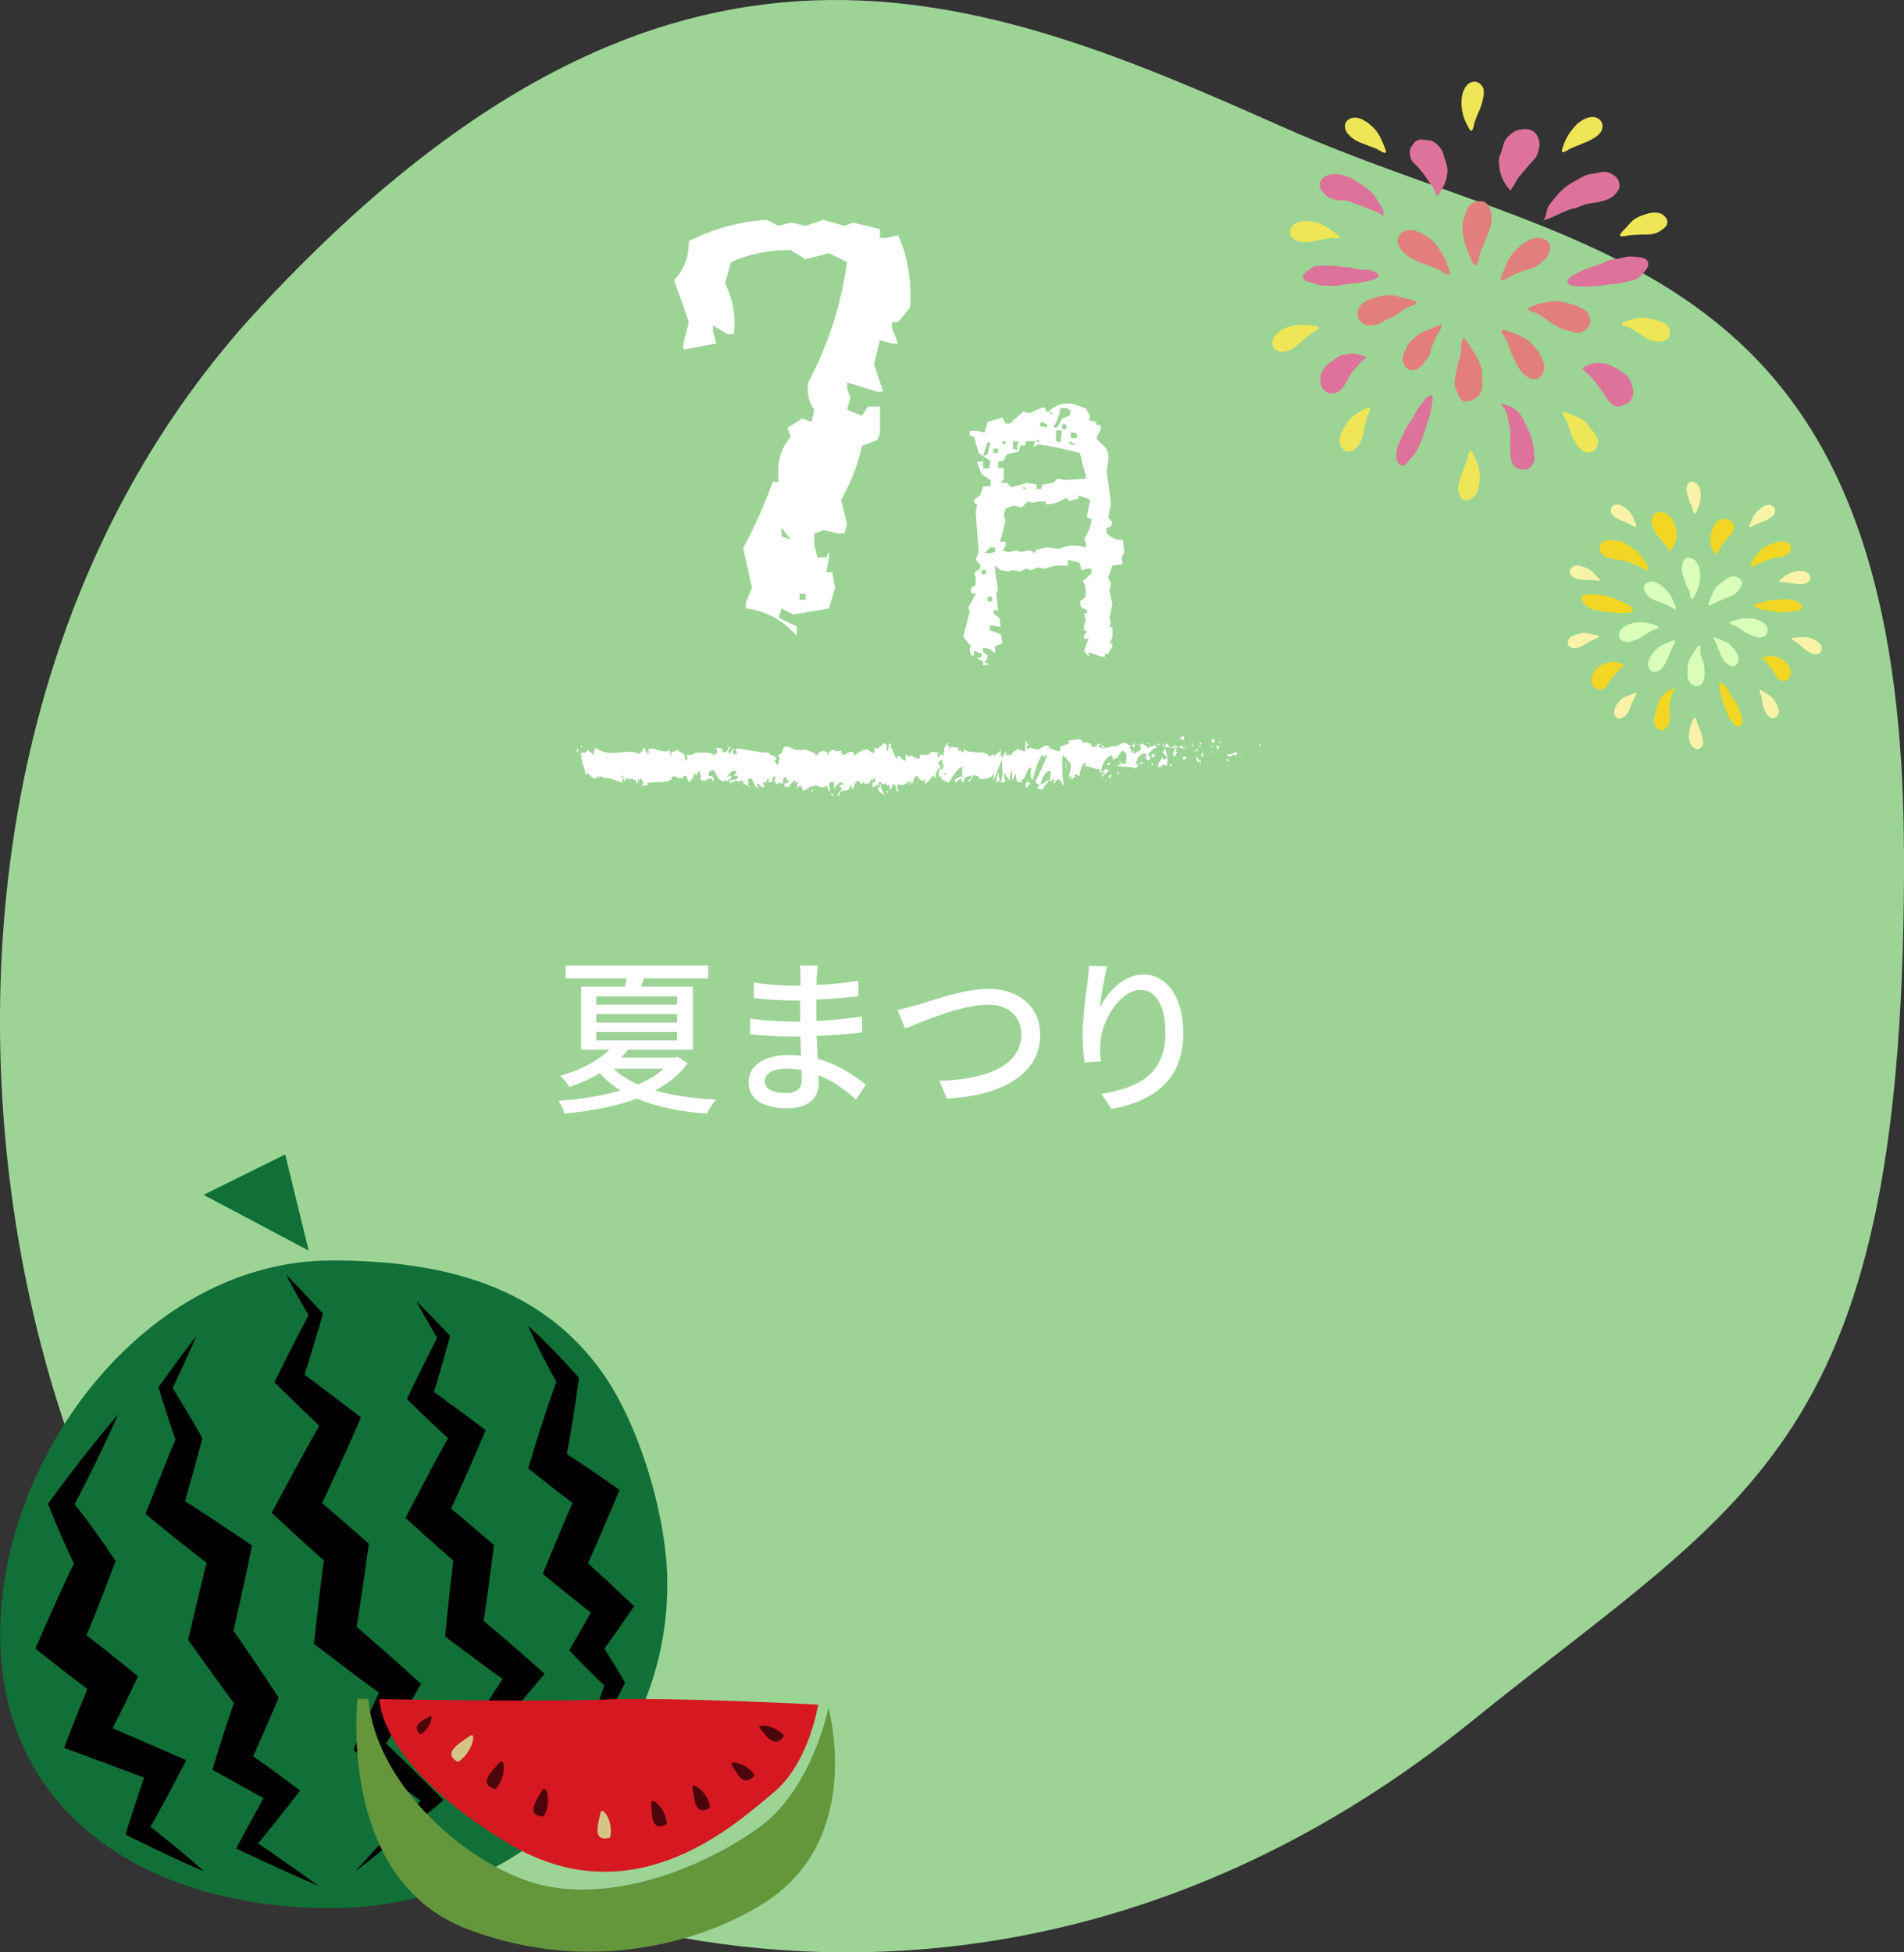 <?xml version="1.0" encoding="UTF-8"?><svg id="_レイヤー_2" xmlns="http://www.w3.org/2000/svg" viewBox="0 0 180.15 184.72"><rect x="0" y="0" width="180.15" height="184.72" fill="#333333" stroke="none"/><defs><style>.cls-1{fill:#000;}.cls-1,.cls-2,.cls-3,.cls-4,.cls-5,.cls-6,.cls-7,.cls-8,.cls-9,.cls-10,.cls-11,.cls-12,.cls-13,.cls-14{stroke-width:0px;}.cls-2{fill:#9cd495;}.cls-3{fill:#efe657;}.cls-4{fill:#f3d623;}.cls-5{fill:#dd739b;}.cls-6{fill:#4c060b;}.cls-7{fill:#e27f7d;}.cls-8{fill:#64963c;}.cls-9{fill:#d61921;}.cls-10{fill:#d4c586;}.cls-11{fill:#d9ffba;}.cls-12{fill:#117038;}.cls-13{fill:#fff;}.cls-14{fill:#f8f3a8;}</style></defs><g id="text"><path class="cls-2" d="M180.14,80.29c-.22-56.54-30.33-55.65-58.71-68.25C92.9-.64,63.64-12.99,24.54,29.16-14.56,71.3-.74,141.87,23.15,163.67c23.89,21.8,73.03,34.06,116.15-.85,26.59-21.53,41.07-25.99,40.85-82.53Z"/><path class="cls-5" d="M136.69,15.01c-.09-.31-.16-.65-.34-.91s-.42-.52-.7-.69c-.22-.13-.5-.14-.76-.17s-.53-.07-.77.03-.39.33-.53.54-.23.44-.2.7c.03.26.07.52.22.73s.37.37.54.55c.19.21.36.42.53.65s.32.45.47.68.35.44.48.68.21.53.32.78c.24-.26.39-.55.54-.8.17-.29.29-.57.36-.88s.13-.62.1-.96c-.03-.3-.16-.6-.25-.94Z"/><path class="cls-5" d="M142.1,14.2c.1-.34.17-.71.37-1s.48-.55.78-.73c.24-.15.53-.21.81-.24s.57-.02.83.09c.39.16.63.58.73.97.07.27.04.54-.02.81s-.14.54-.28.77-.37.43-.54.62c-.18.21-.35.42-.53.63s-.36.41-.53.63c-.18.22-.29.48-.44.72-.04.07-.4.53-.34.6-.2-.22-.36-.45-.51-.66-.16-.25-.28-.49-.37-.74-.09-.27-.17-.52-.19-.81-.02-.27-.09-.55-.04-.85.04-.26.19-.52.28-.81Z"/><path class="cls-5" d="M125.99,34.18c-.24.16-.47.35-.65.58s-.31.49-.38.78c-.11.45-.03.97.27,1.32.31.35.84.46,1.26.27.42-.19.68-.58.91-.98.16-.29.29-.6.49-.87s.43-.51.65-.76.5-.49.75-.71c-.29-.13-.6-.24-.86-.3-.3-.06-.59-.04-.87,0s-.57.06-.85.19c-.24.11-.46.31-.72.49Z"/><path class="cls-5" d="M153.24,35.04c.28.17.57.35.78.59s.31.57.4.88c.07.25.16.51.12.76s-.17.5-.33.7c-.16.2-.4.31-.64.39s-.51.16-.76.06c-.24-.09-.44-.28-.6-.48s-.29-.42-.42-.63c-.15-.23-.31-.46-.47-.68s-.33-.44-.52-.65-.36-.42-.56-.61-.37-.36-.58-.53c.31-.16.56-.31.84-.39.33-.09.65-.13.96-.11s.62.11.94.24c.27.11.55.27.85.45Z"/><path class="cls-5" d="M149.97,16.61c.1-.04.2-.06.29-.09.25-.08.54-.09.83-.14s.57-.15.84-.12.55.17.78.33c.31.2.51.55.53.92.01.31-.15.56-.35.79s-.42.42-.7.53c-.31.13-.63.22-.96.29s-.66.1-.99.16-.63.21-.95.33c-.27.1-.57.13-.84.24s-.54.22-.8.33-.52.26-.78.37c-.29.12-.6.2-.88.33.11-.05.22-.35.25-.46.09-.32.13-.67.3-.95s.42-.53.62-.79c.18-.23.37-.46.59-.66s.44-.39.69-.55c.24-.16.5-.3.76-.44s.51-.31.78-.42Z"/><path class="cls-5" d="M127.66,16.76c-.08-.03-.17-.04-.25-.07-.31-.1-.68-.22-1.05-.23s-.74.08-1.03.27c-.26.17-.47.49-.48.8,0,.26.17.48.34.67s.34.41.57.51c.26.11.55.18.82.23s.57,0,.85.05.53.19.79.29c.34.12.69.23,1.02.37s.67.27,1.01.41c.24.1.46.26.7.36-.09-.04-.04-.41-.06-.49-.07-.27-.27-.49-.42-.73s-.28-.49-.44-.71c-.15-.2-.35-.35-.53-.52s-.38-.31-.58-.45c-.2-.13-.41-.26-.63-.38s-.4-.31-.63-.4Z"/><path class="cls-5" d="M145.07,42.06c.06.26.05.53.07.79s.09.54.01.79c-.07.22-.22.45-.39.6s-.42.2-.66.2c-.35,0-.72-.15-.92-.44-.2-.29-.25-.67-.27-1.02-.02-.35-.04-.7-.03-1.05.01-.32.04-.64.01-.97s-.07-.64-.14-.96-.1-.65-.22-.95-.35-.61-.52-.88c.34.1.74.2,1.05.37.32.18.59.43.81.7s.34.62.5.94c.11.22.29.57.41.91.16.47.27.91.28.96Z"/><path class="cls-7" d="M140.52,22.77c.13-.3.26-.61.37-.93s.2-.64.23-.97,0-.66-.1-.98c-.08-.29-.22-.55-.47-.72-.25-.17-.52-.17-.81-.1s-.56.19-.74.41c-.19.23-.26.51-.35.79s-.23.56-.26.85c-.03.24,0,.49,0,.73s.07.48.11.72c.04.24.11.46.19.69s.15.46.25.68c.09.18.45,1.19.64,1.19.25,0,.36-.84.41-.99.07-.24.14-.47.24-.7s.22-.44.3-.67Z"/><path class="cls-7" d="M144.22,25.61c.29-.1.61-.15.89-.28s.54-.32.78-.51.43-.43.59-.7c.14-.24.23-.5.18-.78-.04-.28-.19-.49-.42-.64s-.5-.21-.77-.19c-.28.02-.54.07-.79.19s-.47.29-.69.45c-.36.28-.69.59-.96.95-.27.36-.47.77-.63,1.19-.07.17-.5,1.09-.39,1.21.16.18.81-.31.94-.38.41-.21.84-.36,1.26-.54Z"/><path class="cls-7" d="M146.69,30.49c.27.18.55.34.84.5s.61.22.92.31.63.21.95.18c.29-.03.56-.2.76-.41.2-.21.34-.49.31-.78s-.16-.58-.34-.8c-.19-.22-.48-.31-.74-.44s-.52-.22-.8-.3c-.23-.06-.45-.12-.69-.16s-.46-.1-.7-.1c-.24,0-.47.04-.7.08s-.47.06-.7.13c-.19.05-1.19.31-1.22.49-.05.24.77.43.91.5.22.11.41.25.61.38s.38.3.59.42Z"/><path class="cls-7" d="M143.01,33.42c.1.29.26.56.39.84s.28.55.46.79.39.46.66.62c.24.14.51.26.79.22.27-.04.46-.25.61-.48s.22-.49.2-.76c-.02-.27-.12-.52-.25-.76s-.22-.51-.38-.72c-.28-.36-.58-.71-.95-.98-.36-.27-.79-.46-1.21-.62-.17-.06-1.1-.46-1.22-.34-.17.16.34.79.4.92.21.41.31.86.49,1.28Z"/><path class="cls-7" d="M134.85,25.02c-.3-.11-.61-.23-.9-.37s-.58-.29-.83-.49-.48-.41-.65-.7c-.15-.25-.29-.53-.24-.82.05-.29.23-.53.48-.69s.54-.19.82-.17c.29.02.56.08.82.21s.52.26.75.43c.19.14.39.29.56.45s.28.39.42.58c.14.19.28.38.39.59s.24.42.33.64c.07.18.48,1.15.36,1.28-.17.18-.82-.35-.96-.42-.22-.11-.45-.19-.68-.27s-.45-.17-.67-.27Z"/><path class="cls-7" d="M132.01,29.86c-.25.17-.57.24-.85.39s-.53.36-.82.44-.62.12-.93.09c-.28-.03-.53-.2-.72-.4-.19-.2-.27-.45-.25-.73s.11-.55.29-.75c.18-.21.42-.36.67-.48s.51-.21.77-.28c.44-.12.89-.23,1.34-.22.45,0,.89.15,1.32.28.18.05,1.14.23,1.18.4.04.23-.71.43-.85.49-.42.2-.75.54-1.14.76Z"/><path class="cls-7" d="M135.5,32.76c-.09.26-.14.55-.25.81s-.3.48-.46.7-.35.44-.6.59c-.22.13-.48.19-.73.15-.25-.04-.42-.21-.56-.43s-.21-.44-.19-.69c.02-.25.1-.48.22-.7s.2-.46.35-.66c.25-.32.56-.61.89-.85.33-.24.72-.39,1.1-.53.16-.06.99-.49,1.1-.38.16.14-.31.74-.37.86-.19.37-.33.76-.5,1.14Z"/><path class="cls-7" d="M137.97,34.42c-.08.31-.18.62-.23.94s-.12.65-.11.97.17.62.31.92c.12.27.25.58.51.71.26.12.56,0,.83-.11s.54-.24.69-.49.25-.54.28-.82,0-.58-.02-.86c-.01-.24,0-.48-.03-.71s-.14-.46-.22-.68c-.08-.22-.2-.43-.32-.63s-.23-.41-.37-.6c-.11-.16-.63-1.09-.81-1.07-.24.03-.22.89-.24,1.05-.03.24-.02.49-.08.72s-.16.45-.21.69Z"/><path class="cls-3" d="M139.91,10.59c.15-.34.28-.71.37-1.07s.17-.75.07-1.13c-.06-.22-.22-.4-.41-.53-.37-.26-.88-.12-1.17.23-.29.34-.42.8-.47,1.24-.04.37-.02.75.04,1.11.06.37.16.73.32,1.06.07.14.4.88.54.88.19,0,.27-.64.3-.75.11-.36.28-.7.41-1.05Z"/><path class="cls-3" d="M138.45,44.44c-.15.34-.28.71-.37,1.07s-.16.74-.05,1.12c.06.22.15.46.34.59.37.26.89.03,1.18-.31.29-.34.37-.78.42-1.23.04-.37.06-.73,0-1.1-.06-.37-.17-.72-.33-1.05-.07-.14-.35-.91-.49-.91-.19,0-.25.65-.28.77-.11.36-.29.69-.42,1.05Z"/><path class="cls-3" d="M149.6,13.63c.35-.12.71-.28,1.04-.46s.66-.41.86-.74c.12-.2.15-.44.11-.66-.07-.44-.54-.73-.99-.7-.45.03-.87.25-1.23.52-.29.23-.53.52-.75.82-.22.3-.43.61-.56.95-.05.14-.38.89-.28,1,.13.14.66-.24.77-.29.34-.17.69-.29,1.04-.43Z"/><path class="cls-3" d="M155.11,31.55c.31.21.62.46.97.61s.73.2,1.11.16c.23-.03.44-.1.6-.26.31-.32.29-.9,0-1.24-.29-.34-.78-.44-1.22-.56-.36-.1-.72-.21-1.09-.21-.37,0-.74.08-1.09.18-.15.04-.91.24-.93.38-.04.19.57.33.68.38.34.17.65.39.97.57Z"/><path class="cls-3" d="M148.58,40.8c.13.35.27.72.46,1.05s.44.64.77.84c.2.12.44.14.66.1.44-.07.76-.54.73-.99-.03-.45-.35-.82-.63-1.18-.23-.29-.43-.61-.73-.83-.3-.22-.66-.35-1-.48-.14-.05-.88-.41-.98-.32-.14.13.28.64.33.75.17.34.24.71.39,1.06Z"/><path class="cls-3" d="M129.28,13.71c-.35-.12-.72-.27-1.05-.46s-.63-.45-.83-.78c-.12-.2-.17-.43-.14-.66.07-.44.55-.71,1-.68.45.03.85.26,1.21.53.29.23.57.48.79.78.22.3.39.63.53.97.05.14.43.91.33,1.02-.13.14-.69-.26-.8-.31-.34-.17-.7-.26-1.05-.41Z"/><path class="cls-3" d="M124.79,22.72c-.37.08-.75.18-1.12.19s-.78-.02-1.12-.2c-.2-.11-.39-.3-.47-.51-.17-.42.15-.88.54-1.09.4-.21.85-.22,1.3-.17.37.04.73.12,1.07.26.34.14.65.34.94.57.12.09.86.54.83.68-.04.19-.73.07-.85.08-.38.03-.74.14-1.11.19Z"/><path class="cls-3" d="M155.18,22.19c.38,0,.77.02,1.14-.04s.72-.23,1.02-.47c.18-.15.36-.31.41-.53.09-.44-.3-.85-.73-.98-.43-.13-.89-.04-1.31.1-.35.11-.71.24-1.02.44-.31.2-.54.5-.79.78-.1.11-.68.66-.62.79.07.18.67.02.79,0,.38-.05.75-.06,1.12-.08Z"/><path class="cls-3" d="M123.27,32.2c-.28.25-.56.53-.88.73s-.7.34-1.08.36c-.23,0-.47-.07-.65-.21-.36-.28-.33-.82-.09-1.2.24-.38.61-.65,1.03-.83.34-.15.7-.24,1.07-.29.37-.05.74-.05,1.11,0,.15.02.94.09.99.22.06.18-.5.45-.6.52-.31.21-.59.46-.88.7Z"/><path class="cls-3" d="M129.11,40.43c-.07.37-.14.75-.27,1.1s-.32.68-.62.93c-.18.15-.38.28-.61.28-.45,0-.81-.45-.86-.89-.04-.45.15-.89.37-1.28.18-.33.37-.66.63-.92.26-.26.57-.49.89-.67.13-.08.82-.5.94-.43.16.11-.14.68-.18.79-.12.36-.2.72-.29,1.09Z"/><path class="cls-5" d="M152.26,24.62c.31-.09.64-.1.95-.16s.63-.18.95-.19.65.04.97.07c.29.03.59.12.75.36.22.33-.03.73-.3,1.02-.21.23-.4.49-.67.64s-.59.18-.88.27-.58.15-.89.2-.61.07-.91.08c-.15,0-.55.11-1.03.15-.32.03-.68.05-1.04.06s-.73-.02-1.04-.05c-.49-.05-.83-.16-.82-.44,0-.17.23-.42.61-.64.23-.13.51-.28.81-.41.27-.12.58-.19.85-.31.3-.12.6-.19.86-.29.4-.15.69-.33.83-.37Z"/><path class="cls-5" d="M134.63,41.31c-.1.27-.19.55-.32.81s-.25.53-.42.78-.39.44-.58.66c-.17.2-.34.48-.58.5-.33.02-.56-.38-.6-.71-.04-.27-.03-.56.02-.83s.2-.51.3-.77.22-.49.35-.74.22-.51.37-.73c.08-.12.3-.4.52-.78.15-.25.28-.56.45-.83s.4-.52.58-.74c.3-.36.59-.62.77-.49.12.09.06.51-.03,1-.05.3-.12.64-.21.97s-.22.65-.31.95c-.14.44-.27.79-.32.94Z"/><path class="cls-5" d="M126.59,27.03c-.29.02-.59,0-.88,0s-.59-.02-.88-.06-.56-.19-.84-.26c-.25-.07-.54-.13-.66-.35-.15-.29.12-.57.4-.74.23-.14.44-.35.71-.43s.55-.03.83-.05.54-.01.82,0,.55.05.81.1c.14.02.5.04.94.09.29.03.61.13.93.17s.67,0,.94.08c.45.12.77.33.72.55-.03.15-.4.33-.89.45-.29.07-.64.11-.98.17s-.69.07-.99.11c-.46.06-.83.16-.98.17Z"/><path class="cls-4" d="M161.95,50.26c.11-.4.31-.8.67-1.02.28-.17.64-.19.95-.06.3.13.53.43.5.76-.03.32-.25.6-.47.84-.24.26-.47.53-.67.82s-.37.6-.51.93c-.21-.23-.34-.45-.45-.67-.12-.25-.15-.51-.15-.79,0-.25.04-.51.13-.8Z"/><path class="cls-4" d="M158.51,49.74c-.12-.44-.38-.85-.76-1.08-.31-.19-.71-.28-1.04-.14-.25.1-.37.4-.43.64-.07.26,0,.5.1.74s.21.5.37.69c.23.27.46.52.68.8.11.14.27.25.36.4.03.04.21.37.17.42.23-.25.38-.49.49-.74.13-.28.19-.55.19-.86,0-.27-.04-.56-.13-.88Z"/><path class="cls-4" d="M168.77,62.49c.31.21.55.5.64.87.07.29.03.61-.16.83-.19.22-.52.31-.79.19-.27-.12-.4-.4-.54-.65-.16-.28-.34-.54-.54-.79s-.44-.47-.68-.68c.4-.18.74-.23,1.08-.19s.64.19,1,.43Z"/><path class="cls-4" d="M151.37,63.03c-.35.22-.62.56-.73.96-.09.32-.08.68.12.93.2.26.59.41.9.29.3-.12.44-.47.62-.74.19-.3.43-.56.67-.82s.48-.52.75-.74c-.28-.14-.53-.22-.77-.25-.27-.04-.54-.05-.81.03-.24.07-.48.18-.75.34Z"/><path class="cls-4" d="M153.48,51.26c-.06-.02-.14-.01-.2-.03-.24-.08-.52-.1-.79-.11s-.57-.03-.79.12c-.2.13-.34.38-.35.61-.01.39.33.74.69.88.3.12.63.16.95.21s.64.09.94.2c.26.09.52.18.78.29s.49.25.75.36c.18.08.38.14.56.22-.07-.03-.06-.26-.08-.32-.11-.41-.42-.75-.67-1.08-.23-.3-.51-.55-.82-.75-.3-.2-.61-.45-.95-.59Z"/><path class="cls-4" d="M167.73,51.43c.05-.02.1-.04.15-.05.4-.13.94-.26,1.31-.01.16.11.26.31.27.51.01.32-.26.57-.56.7-.25.1-.51.14-.78.18s-.53.1-.78.19c-.44.16-.86.34-1.29.53-.15.07-.29.17-.45.23.06-.03.05-.23.07-.29.09-.34.33-.64.54-.92.19-.25.41-.49.67-.67.25-.17.56-.29.85-.4Z"/><path class="cls-4" d="M156.62,67.53c-.08.33-.19.68-.09,1.01.09.29.38.56.68.56.22,0,.43-.16.56-.34.13-.18.21-.41.22-.63.01-.22,0-.45,0-.67,0-.27-.05-.55-.02-.83s.13-.54.21-.8.19-.52.33-.75c-.21.07-.43.15-.62.26-.4.23-.7.58-.91.98-.17.33-.36,1.17-.37,1.22Z"/><path class="cls-11" d="M159.49,55.21c-.13-.29-.21-.6-.29-.91s-.11-.62-.02-.93c.05-.18.11-.39.27-.5.31-.21.77-.05,1.01.24.24.29.36.66.4,1.04.03.31.01.63-.04.93-.05.31-.15.61-.28.88-.05.11-.32.71-.44.71-.16,0-.19-.51-.22-.61-.09-.3-.29-.56-.4-.86Z"/><path class="cls-11" d="M157.14,57.01c-.28-.1-.56-.19-.82-.34s-.48-.34-.63-.6c-.09-.15-.19-.32-.16-.5.05-.35.46-.57.81-.55.35.02.65.24.93.45.23.18.43.38.61.61.17.23.31.48.41.75.04.11.34.7.27.78-.1.11-.52-.22-.61-.26-.26-.13-.54-.23-.81-.34Z"/><path class="cls-11" d="M155.55,60.12c-.26.17-.53.32-.82.44s-.59.21-.9.17c-.19-.02-.37-.09-.5-.22-.25-.26-.17-.7.07-.98.24-.28.58-.42.94-.52.29-.08.59-.16.89-.15.3,0,.6.06.89.15.12.03.8.18.82.3.03.16-.52.29-.61.33-.28.13-.51.33-.78.49Z"/><path class="cls-11" d="M157.92,62.01c-.1.27-.23.55-.38.8s-.33.5-.58.65c-.15.09-.34.13-.51.11-.34-.06-.53-.43-.51-.78.02-.35.19-.67.4-.94.18-.23.38-.44.61-.61.23-.17.49-.29.76-.4.11-.04.69-.32.77-.24.11.1-.18.52-.22.61-.13.26-.22.53-.34.8Z"/><path class="cls-11" d="M163.12,56.66c.29-.1.59-.22.86-.37s.5-.37.66-.64c.1-.16.2-.34.17-.53-.06-.36-.48-.61-.84-.58-.37.02-.68.26-.97.49-.24.18-.49.36-.68.61-.18.24-.3.53-.4.81-.04.12-.33.71-.25.8.11.12.53-.18.62-.22.28-.14.56-.24.85-.36Z"/><path class="cls-11" d="M164.95,59.71c.24.16.51.3.78.41s.56.23.86.19c.18-.02.38-.09.5-.22.24-.25.19-.73-.04-1-.23-.26-.59-.4-.93-.49-.28-.08-.57-.11-.86-.1-.29,0-.57.06-.85.14-.11.03-.75.17-.77.27-.03.15.49.25.58.3.26.13.48.34.73.49Z"/><path class="cls-11" d="M162.67,61.6c.09.25.2.5.33.73s.31.44.55.58c.14.08.31.16.47.14.31-.05.48-.42.46-.74s-.18-.6-.38-.85c-.16-.21-.33-.42-.54-.57-.21-.15-.47-.23-.71-.32-.1-.04-.61-.31-.68-.24-.1.09.17.45.21.53.12.24.18.5.29.74Z"/><path class="cls-11" d="M161.16,62.64c.08.29.1.61.12.92s.01.62-.12.9c-.08.17-.2.32-.37.4-.33.16-.76-.03-.95-.35-.19-.31-.19-.71-.17-1.08.02-.3.02-.62.12-.9.1-.28.28-.54.45-.79.07-.1.42-.7.54-.68.16.02.09.59.1.69.04.3.21.58.27.88Z"/><path class="cls-14" d="M159.87,47.45c-.1-.22-.16-.46-.22-.69s-.12-.49-.05-.72c.04-.14.12-.29.24-.38.24-.16.6-.03.78.19s.26.51.29.8c.03.24,0,.47-.05.71-.04.23-.08.47-.19.68-.04.09-.25.57-.34.57-.12,0-.15-.42-.18-.49-.07-.23-.22-.43-.3-.65Z"/><path class="cls-14" d="M160.84,69.03c.1.22.16.46.22.69s.13.48.06.72c-.04.14-.14.28-.26.36-.24.16-.56.04-.75-.18-.18-.22-.27-.5-.3-.78-.03-.24,0-.47.03-.7.04-.23.08-.47.18-.68.04-.09.25-.56.34-.56.12,0,.19.39.22.47.07.23.17.45.25.67Z"/><path class="cls-14" d="M153.71,49.36c-.23-.08-.46-.16-.67-.28s-.42-.26-.55-.47c-.08-.13-.1-.28-.08-.42.04-.28.34-.48.63-.46s.55.18.78.35c.19.14.35.32.49.51.14.19.24.41.32.63.03.09.26.55.2.62-.08.09-.42-.13-.49-.17-.22-.11-.43-.21-.65-.31Z"/><path class="cls-14" d="M150.19,60.83c-.2.13-.41.26-.63.36s-.46.15-.7.13c-.15-.02-.3-.05-.4-.16-.2-.21-.15-.58.04-.79s.48-.29.76-.37c.23-.06.46-.12.69-.11.24,0,.46.06.69.13.09.03.63.1.65.19.02.12-.39.25-.46.28-.22.11-.42.23-.63.35Z"/><path class="cls-14" d="M154.34,66.71c-.08.23-.17.46-.29.66s-.27.4-.49.52c-.13.07-.27.14-.42.11-.28-.05-.44-.37-.42-.65.02-.29.15-.56.32-.78.14-.19.31-.37.5-.51.19-.14.43-.21.65-.29.09-.03.57-.28.64-.22.09.08-.16.43-.2.5-.11.22-.19.44-.29.66Z"/><path class="cls-14" d="M166.66,49.4c.23-.08.46-.17.66-.29s.43-.25.56-.46c.08-.13.09-.28.07-.43-.04-.28-.34-.47-.63-.46s-.54.2-.76.37c-.19.14-.37.3-.51.49-.14.19-.25.4-.33.62-.03.09-.27.57-.21.64.08.09.41-.18.49-.21.22-.11.45-.18.67-.27Z"/><path class="cls-14" d="M169.54,55.19c.23.05.48.07.72.08s.49,0,.71-.12c.13-.07.24-.18.3-.31.11-.27-.08-.56-.33-.69-.25-.13-.55-.16-.83-.13-.24.03-.46.1-.68.19-.22.09-.44.19-.62.34-.08.06-.51.37-.49.46.02.12.45.06.53.07.24.02.47.09.71.13Z"/><path class="cls-14" d="M150.14,54.86c-.24,0-.49,0-.73-.04s-.46-.15-.65-.3c-.11-.09-.2-.21-.23-.35-.05-.28.16-.54.44-.62.27-.08.56,0,.83.08.23.07.44.16.64.29.2.13.36.3.51.48.06.07.46.43.42.51-.05.11-.45-.01-.53-.02-.24-.03-.48,0-.72-.01Z"/><path class="cls-14" d="M170.52,61.22c.18.16.37.32.57.44s.43.23.67.24c.15,0,.31,0,.42-.1.23-.18.23-.55.08-.8-.15-.24-.42-.4-.68-.52-.22-.1-.45-.16-.69-.19-.23-.03-.47-.03-.71,0-.1.01-.63.05-.66.14-.04.12.36.28.43.32.2.14.37.3.56.45Z"/><path class="cls-14" d="M166.74,66.49c.04.24.12.47.21.7s.22.43.41.59c.11.09.24.17.39.17.29,0,.53-.28.56-.56.03-.29-.13-.56-.26-.81-.11-.21-.22-.42-.39-.59-.17-.17-.38-.28-.58-.4-.08-.05-.51-.37-.59-.32-.1.07.12.44.14.51.07.23.06.48.12.71Z"/><path class="cls-4" d="M152.01,56.39c-.29-.09-.61-.08-.92-.12s-.61-.07-.92-.04c-.18.02-.39.04-.49.2-.14.21.04.47.21.65.18.19.36.39.59.5s.5.15.76.2.52.11.78.11c.12,0,.47.06.87.1.29.02.61.03.89.02.43-.01.74-.13.73-.35,0-.15-.31-.37-.73-.57-.28-.13-.59-.29-.88-.41-.41-.16-.78-.27-.9-.31Z"/><path class="cls-4" d="M163.26,67.04c.1.26.16.54.3.79s.33.46.51.67c.11.13.24.23.4.24.21.01.36-.18.39-.39.04-.34-.09-.68-.21-1.02-.12-.32-.24-.67-.44-.95-.06-.09-.28-.33-.47-.64-.14-.23-.23-.51-.39-.71-.24-.32-.49-.52-.63-.41-.1.07-.04.41.05.82.06.27.12.56.2.83.11.37.25.68.29.79Z"/><path class="cls-4" d="M168.39,57.93c.28.02.56-.03.84-.06s.57-.02.84-.09c.16-.04.36-.13.44-.26.1-.19-.11-.37-.29-.49-.29-.18-.61-.3-.98-.33-.34-.03-.7,0-1.05.05-.11.02-.43.02-.79.06-.26.03-.53.16-.78.21-.39.08-.66.15-.63.32.03.12.32.24.73.33.27.06.57.08.84.12.38.06.71.14.83.15Z"/><path class="cls-12" d="M63.14,149.9c0,16.92-14.21,30.64-31.75,30.64S.02,171.55.02,154.63s13.84-35.37,31.37-35.37c10.96,0,19.99,2.6,25.7,10.75,3.42,4.89,6.05,13.55,6.05,19.89Z"/><polygon class="cls-12" points="29.21 118.33 26.98 109.23 19.26 113.05 29.21 118.33"/><polyline class="cls-12" points="11.22 133.73 5.75 142.45 8.94 147.92 5.75 155.38 10.63 159.15 8.27 164.37 15.51 167.28 13 173.09 19.26 177.04"/><path class="cls-1" d="M11.22,133.73c-1.39,3.17-2.93,6.25-4.53,9.31,0,0,.02-1.15.02-1.15,1.51,1.86,2.9,3.81,4.23,5.8,0,0-.35.93-.35.93-.96,2.53-1.95,5.05-3,7.54l-.61-2.35c2.04,1.54,4.09,3.17,6.08,4.8-1.02,2.16-2.1,4.35-3.21,6.47,0,0-.92-2.31-.92-2.31,1.09.47,7.76,3.37,8.69,3.77-.71,1.34-1.45,2.82-2.19,4.14-.51.93-1.01,1.86-1.53,2.78l-.37-1.18c1.95,1.54,3.9,3.09,5.75,4.76-2.31-.96-4.54-2.05-6.77-3.15l-.63-.31.27-.88c.64-2.02,1.3-4.03,2-6.02,0,0,.82,2,.82,2-1.19-.44-7.9-2.94-8.91-3.31.9-2.33,1.84-4.74,2.83-7.02,0,0,.58,2.34.58,2.34-1.66-1.22-3.29-2.46-4.9-3.74l-1.22-.96c1.26-2.94,2.59-5.89,3.98-8.78,0,0,.1,1.6.1,1.6-1.07-2.13-2.02-4.31-2.89-6.53,2.14-2.93,4.36-5.79,6.72-8.56h0Z"/><polyline class="cls-12" points="18.61 126.33 15.66 131.36 17.88 136.24 15.66 142.74 21.71 147.1 19.95 154.72 24.24 160.81 21.97 166.69 26.65 169.64 23.35 174.57 30.13 178.43"/><path class="cls-1" d="M18.61,126.33c-.77,1.8-1.6,3.57-2.43,5.34l.03-.56c.84,1.39,1.98,3.24,2.75,4.64,0,0,.19.33.19.33-.56,2.14-1.37,5.03-2,7.18,0,0-.57-1.8-.57-1.8,2.47,1.52,4.87,3.16,7.27,4.77-.62,2.98-1.28,5.98-1.96,8.94l-.31-1.6c1.63,2.32,3.23,4.67,4.79,7.05-.95,2.22-1.89,4.46-2.93,6.64l-.63-1.9c1.86,1.32,3.77,2.66,5.58,4.06-1.45,1.87-2.93,3.74-4.44,5.56,0,0-.24-1.04-.24-1.04,2.16,1.46,4.31,2.95,6.42,4.49-2.62-1.12-5.21-2.31-7.78-3.53,1.05-2,2.15-3.99,3.27-5.95,0,0,.37,1.74.37,1.74-1.98-1.03-3.93-2.17-5.89-3.24.72-2.46,1.54-4.91,2.38-7.32,0,0,.22,1.77.22,1.77-1.67-2.22-3.29-4.49-4.9-6.75.66-2.83,1.33-5.66,2.04-8.48l.75,1.99c-1.97-1.51-3.94-3.03-5.85-4.62l-.97-.81.39-.99c.76-1.86,1.79-4.56,2.59-6.38,0,0,.04.88.04.88-.59-1.63-1.28-3.82-1.8-5.48,1.19-1.65,2.38-3.31,3.63-4.92h0Z"/><path class="cls-1" d="M49.94,125.41c1.71,1.56,3.31,3.22,4.84,4.95-.37,2.81-.83,5.61-1.37,8.39,0,0-.63-1.71-.63-1.71,1.97,1.24,3.94,2.58,5.84,3.94,0,0-.57,1.35-.57,1.35-.95,2.26-1.93,4.51-2.94,6.75l-.48-2.05c1.81,1.6,3.61,3.28,5.37,4.94-1.07,1.58-2.21,3.17-3.31,4.72,0,0-.08-1.58-.08-1.58.89,1.33,1.73,2.72,2.53,4.11,0,0-.18.35-.18.35-1.56,3.09-3.12,6.17-4.81,9.2.98-3.33,2.1-6.6,3.22-9.88l.12.88c-1.24-1.16-2.46-2.38-3.63-3.62.93-1.59,1.84-3.23,2.78-4.81,0,0,.3,2.04.3,2.04-1.55-1.2-3.09-2.41-4.6-3.66l-.98-.81c1.09-2.68,2.21-5.37,3.38-8.02l.61,2.18c-1.51-1.1-2.99-2.24-4.45-3.4l-.92-.74c.46-1.58.96-3.19,1.48-4.75.4-1.26.84-2.51,1.3-3.76l.16.83c-1.07-1.91-2.09-3.84-2.97-5.85h0Z"/><path class="cls-1" d="M39.36,123.08c1.11,1.08,2.17,2.2,3.23,3.32-.57,2.05-1.15,4.1-1.79,6.13l-.32-1.23c1.85,1.29,3.65,2.67,5.47,4.01-1.21,2.92-2.53,5.82-3.85,8.69,0,0-.43-2.09-.43-2.09,1.71,1.4,3.4,2.84,5.07,4.28-.34,2.69-.7,5.4-1.12,8.08l-.64-1.56c2.2,1.84,4.42,3.73,6.55,5.66-1.37,1.6-2.72,3.27-4.12,4.84l-.65-1.78c2.05.61,4.11,1.27,6.13,1.97-2.13,2.6-4.28,5.19-6.5,7.73,1.58-2.63,3.2-5.22,4.85-7.8l.39,1.03c-2.31-.27-4.68-.63-6.98-.98,1.18-1.93,2.48-3.88,3.74-5.74,0,0,.26,1.99.26,1.99-2.21-1.54-4.37-3.17-6.53-4.78.25-2.72.55-5.44.89-8.15l.62,1.6c-1.42-1.24-2.84-2.48-4.23-3.75l-1.03-.94.61-1.16c1.28-2.45,2.56-4.89,3.93-7.3l.37,1.75c-1.61-1.49-3.23-2.98-4.78-4.53.95-2.02,1.95-4.02,2.98-6.01,0,0,.07.54.07.54-.74-1.26-1.48-2.51-2.17-3.81h0Z"/><path class="cls-1" d="M27.05,120.59c1.21,1.2,2.36,2.45,3.51,3.69-.59,2.05-1.39,4.71-2.04,6.71,0,0-.33-1.36-.33-1.36,1.48,1.03,3.57,2.67,5.04,3.77,0,0,.92.7.92.7-1.36,3.2-2.84,6.36-4.33,9.5,0,0-.44-2.3-.44-2.3,1.59,1.33,3.16,2.69,4.71,4.05l.81.71-.15,1.06c-.36,2.61-.74,5.21-1.17,7.81l-.68-1.72c2.34,2,4.68,4.03,6.94,6.12-1.26,2.13-2.48,4.31-3.78,6.42l-.29-1.51c2.09,1.99,4.17,4.02,6.2,6.08-2.74,2.28-5.51,4.53-8.33,6.73,2.21-2.48,4.47-4.91,6.75-7.31l.02,1.08c-2.11-1.54-4.2-3.11-6.27-4.7l-.7-.54c.93-2.25,1.97-4.46,2.98-6.67,0,0,.41,1.95.41,1.95-2.14-1.53-4.23-3.12-6.32-4.72l-.8-.61c.31-2.98.67-5.97,1.07-8.95l.66,1.77c-1.92-1.7-3.85-3.46-5.73-5.22,1.66-3.09,3.31-6.2,5.08-9.24l.39,1.92c-1.63-1.51-3.65-3.48-5.22-5.03.62-1.2,1.2-2.45,1.83-3.65l1.53-2.93.07.59c-.8-1.39-1.6-2.78-2.34-4.21h0Z"/><path class="cls-9" d="M57.12,160.8c7.13-.23,20.29.49,20.29.49,0,0-.86,5.56-4.25,8.34s-13.19,12.08-25.3,4.65-11.96-13.52-11.96-13.52c0,0,14.1.28,21.23.05Z"/><path class="cls-8" d="M78.38,161.6s-1.52,7.77-6.71,11.42c-5.21,3.66-12.97,6.71-19.71,5.49-6.66-1.2-16.3-9.03-17.12-17.78l-1.01.02s-1.97,17.02,10.31,21.74c12.61,4.84,23.68.55,28.46-2.63,9.21-6.12,5.78-18.26,5.78-18.26Z"/><path class="cls-10" d="M43.34,166.7c1.34-.83,1.82-2.94,1.12-2.45s-1.56.99-1.73,1.55.61.91.61.91Z"/><path class="cls-6" d="M46.88,169.27c1.05-1.06.93-3.12.39-2.51s-1.22,1.26-1.22,1.81.83.7.83.7Z"/><path class="cls-6" d="M51.44,171.86c.81-1.23.26-3.18-.14-2.49s-.93,1.46-.82,1.99.96.5.96.5Z"/><path class="cls-10" d="M57.72,173.87c.39-1.42-.74-3.11-.91-2.33s-.43,1.68-.16,2.14,1.07.18,1.07.18Z"/><path class="cls-6" d="M63.09,172.59c0-1.39-1.51-2.72-1.47-1.97s.01,1.63.39,2.01,1.07-.04,1.07-.04Z"/><path class="cls-6" d="M67.19,171.01c-.13-1.38-1.78-2.55-1.66-1.81s.18,1.62.6,1.96,1.06-.15,1.06-.15Z"/><path class="cls-6" d="M71.4,167.99c-.58-1.08-2.52-1.55-2.16-.98s.7,1.26,1.2,1.41.96-.43.96-.43Z"/><path class="cls-6" d="M74.18,164.25c-.7-1-2.69-1.24-2.27-.72s.85,1.16,1.36,1.26.9-.54.9-.54Z"/><path class="cls-6" d="M39.76,164.1c.89-.42,1.36-1.96.89-1.7s-1.05.51-1.19.91.3.79.3.79Z"/><path class="cls-13" d="M65.05,100.6c-.74,1.06-1.81,1.9-3.06,2.58,1.66.48,3.6.75,5.73.86-.29.34-.64.94-.85,1.33-2.51-.19-4.75-.64-6.61-1.42-2.08.77-4.48,1.18-6.85,1.42-.1-.37-.35-.9-.56-1.22,2-.13,4.07-.45,5.87-.98-.75-.46-1.41-.99-1.97-1.63-.83.5-1.78.93-2.88,1.31-.18-.35-.58-.83-.86-1.06,2.13-.62,3.7-1.52,4.64-2.47h-2.67v-5.97h4.15c.06-.26.11-.53.18-.78h-5.79v-1.22h13.49v1.22h-6.07c-.11.29-.21.54-.3.78h4.91v5.97h-6.1c-.22.26-.45.5-.7.74h5.09l.27-.08.94.61ZM56.42,95.05h7.64v-.78h-7.64v.78ZM56.42,96.75h7.64v-.8h-7.64v.8ZM56.42,98.44h7.64v-.8h-7.64v.8ZM58.07,101.12c.59.59,1.38,1.09,2.29,1.49.96-.4,1.79-.91,2.43-1.49h-4.72Z"/><path class="cls-13" d="M80.98,104.03c-.9-.83-2.11-1.73-3.54-2.3,0,.32.02.59.02.82,0,1.2-.86,2.31-2.93,2.31-2.4,0-3.7-.88-3.7-2.48,0-1.5,1.42-2.56,3.79-2.56.4,0,.78.03,1.17.06-.03-.59-.05-1.23-.06-1.81h-.86c-1.01,0-2.8-.08-3.91-.21l.02-1.5c.99.19,2.94.3,3.91.3h.82v-2h-.78c-1.06,0-2.67-.11-3.6-.24v-1.46c.98.18,2.56.3,3.59.3h.82v-.9c0-.29-.03-.75-.06-1.01h1.7c-.03.29-.08.64-.1,1.07,0,.18-.02.46-.02.78,1.33-.06,2.56-.19,3.95-.4l.02,1.46c-1.15.11-2.48.26-3.99.32v2.02c1.57-.08,2.96-.22,4.32-.42l.02,1.5c-1.47.18-2.79.27-4.31.34.02.72.06,1.47.11,2.16,2.05.58,3.62,1.7,4.53,2.45l-.91,1.39ZM75.84,101.24c-.46-.08-.93-.13-1.42-.13-1.34,0-2.06.51-2.06,1.17s.59,1.14,1.95,1.14c.9,0,1.55-.26,1.55-1.28,0-.22,0-.53-.02-.9Z"/><path class="cls-13" d="M86.77,95.1c1.28-.4,4.43-1.54,6.77-1.54,2.72,0,4.88,1.58,4.88,4.35,0,3.71-3.62,5.76-8.82,6.03l-.72-1.68c4.21-.1,7.76-1.34,7.76-4.39,0-1.58-1.14-2.82-3.17-2.82-2.48,0-6.39,1.68-7.83,2.27l-.72-1.76c.58-.11,1.25-.3,1.84-.48Z"/><path class="cls-13" d="M104.76,91.43c-.29.99-.59,2.91-.69,3.92.69-1.46,2.22-3.15,4.13-3.15,2.16,0,3.76,2.13,3.76,5.54,0,4.42-2.77,6.45-6.8,7.19l-.96-1.44c3.47-.54,6.07-1.83,6.07-5.75,0-2.46-.82-4.08-2.34-4.08-1.92,0-3.68,2.85-3.81,4.93-.06.53-.05,1.07.05,1.83l-1.55.11c-.08-.59-.19-1.52-.19-2.56,0-1.49.27-3.67.48-5.11.06-.53.11-1.07.13-1.49l1.73.06Z"/><path class="cls-13" d="M75.39,60.16c-1.35-1.52-2.95-2.38-4.81-2.59v-.57l.57-1.4-.83-3.73c1.1-2.07,2.04-4.16,2.79-6.26h.57c-.21-1.73.17-3.16,1.14-4.3l-.31-.83,1.4-.88.88.31.26-1.14c-.55-.76-.74-1.62-.57-2.59,1.9-3.59,3.12-7.38,3.67-11.39l-1.71-.83-2.23.57-1.4-.88c-2.07,0-3.95.38-5.64,1.14l-.57,2.02c.76,1.52,1.04,3.12.83,4.81h-.57l-1.4-.83v.57l.31,1.14-3.11.57v-.57l.52-2.02-1.4-3.99c.93-.93,1.4-2.16,1.4-3.67,2.28-1.17,4.73-1.85,7.35-2.02l1.14.57,1.14-.31,1.4.31,1.71-.57,1.97.57.83-.31,2.54.62v.83h.57l1.14-.26c.93,2.07,1.31,4.35,1.14,6.83l-1.14,1.4h-.57v.57l.57,1.45h-.57l-1.14-.31-.57,2.28.88,2.59h-.57l-2.85-.88v.57l.31.88-.31,1.14,1.4.57.57-.88h1.14v2.59l-.26.57-1.45.57c-.35,1.69-1,3.4-1.97,5.12l.57,2.28-.26.88h-.57l-1.4-.31-.88.31v1.14l.31,1.14h.83l.26-.57v.57l-.26,1.4h.57l.26,1.45-.57,1.97-3.36.57-1.14-.57-.26.88,1.71.83v.88ZM74.82,51.05l-.88-1.14v.83l.88.31ZM76.22,56.75v-.57h-.57v.57h.57Z"/><path class="cls-13" d="M93.01,62.98v-.41l-.57-.28.44-.16v-.28l-.72-.28v.44h-.28l-.13-.57.13-.28-.7-.85v-.28c.19-.66.38-1.36.57-2.12l-.13-.44.7-1.27-.44-.13v-.44l.44-.28v-.7l-.16-.44.57-.41v-.41l-.41-.44.28-.7-.28-3.83.13-.7-.28-.16v-.28l.57-.41.28-.85h.7v-.57l-.83-.57-.44-1.14.57-.13v.7h.57l.13-.7-1.11-.72-.44-1.55-.41-.13v-.44h.7l.7.16.28-1.01,1.42-.41.28.57h.41l1.27-1.14.57.16,1.27-.57.28.13v.28h.28c.66-.66,1.45-.89,2.38-.7l1.14.41.41.72-.13.41.7.13v.28h.41v.44l-.41.85.57.57c.47.36.66.88.57,1.55l-.16.98c.16,1.04.29,2.08.41,3.13l-.26,1.27.41.41-.16.44-.41.13v.44c.38.47.9.7,1.55.7l.13,1.14-.26.57.13.57-.98.13-.16.44-.26.7.26.57-.13.7.28,1.27-.28,1.29.13.41-.13.44h.28v.98l-.28.57h.28v.28l-.41.7h-.28v.28h-.28l-1.27-.41v.41l-.44-.57.44-1.14h-.44v-.28l.28-.41-.28-.13v-.44l.16-.57-.16-.57h.28v-.28l-.54-.28-.16-.54.57-.44v-.98l-.28-.57.28-.16.57-.57v-.41h-.44l-.54.16-.16-.72-1.11-.28v.57c-.76-.09-1.47,0-2.12.28l-.7-.13-.72.28-.41-.16-.57.28-.7-.13-.41.13-.72-.13-.54-.44v.57l.28,1.71-.16.41.16,1.55h-.44v.28l.57.44.13.85-.98-.16-.13.44,1.11.41.16.85-.7.28v.7l-.44-.41-.7-.16v.44l.41.28v.28l-.28.41.44.16-.57.13ZM93.3,54.34v-.41h-.41v.41h.41ZM93.43,43.01l.28-1.14h-.28l-.41,1.27.41-.13ZM93.71,52.35l.44-.13v-.44h-.44l-.57.57h.57ZM93.87,56.9v-.44h-.44v.44h.44ZM94.43,42.85v-.41h-.44v.41h.44ZM95.7,46.11l1.4-.41.98.13v.44h.41l.16-.44.98-.13.41-.41.72.13,1.97-.13v-.28l-.57-2.15c-1.31-.36-2.62-.64-3.93-.83l-.44.28.16-.57h-.85l-.13.41h-.44l-.13.57-1.14.28-.28.57-.54.13v.57h.54v1.01l-.28.41h.57l.44.41ZM96.69,52.22l.7-.16.57.28v-.28l1.11-.28,1.14.16c.57-.29,1.22-.39,1.97-.28l.57.13v-.41l-.16-.41c.38-.57.62-1.19.72-1.86l-.44-.13v-.28l.28-1.42-1.11-.41v.28l-.98.28v-.28h-.28c-.57.38-1.18.57-1.84.57v-.28h-.57l-.7.13-.44-.13-.54.57-.85-.16-.7.28-.16.57.16.57-.44,1.71-.13.28h.57v.41l-.28.41.57.16.7-.16.57.16ZM95.13,42.02v-.28h-.28v.28h.28ZM96.25,42.57v-.41l.16-.41h-.57v.7l.41.13ZM97.1,46.27l-.28-.28v.28h.28ZM98.37,41.74l-.28-.16v.28l.28-.13ZM99.07,40.44v-.28l-.57-.28-.13.44.7.13ZM99.64,39.18l-.28-.28v.28h.28ZM100.05,40.44l.44-.85.7-.26.13-.44-.41-.28h-.57c-.09.66-.32,1.27-.7,1.84h.41ZM100.33,41.87l.16-1.14h-.57v1.01l.41.13ZM100.9,40.6v-.44h-.41v.44h.41ZM101.89,42.15l-.7-.41v.28l.7.13ZM101.89,41.45v-.44l-.57-.13v.57h.57Z"/><path class="cls-13" d="M119.15,70.64c.1.03.06-.29.08-.34-.16.07-.07.42-.08.34Z"/><polygon class="cls-13" points="117.57 71.36 117.6 71.23 117.37 71.54 117.57 71.36"/><path class="cls-13" d="M116.1,71.35c.14.54.53-.09.8.1l.04.12.12-.43c-.32.07-.73.35-.96.2Z"/><path class="cls-13" d="M115.31,70.19c.05.21-.17.18.18.07-.02-.02-.02-.04-.03-.05-.03,0-.08,0-.15-.01Z"/><path class="cls-13" d="M115.46,70.2c.16-.01-.1-.18,0,0h0Z"/><path class="cls-13" d="M114.75,70.32l.2-.19c-.04-.12-.22-.15-.16-.24-.21.1-.17.22-.05.43Z"/><path class="cls-13" d="M114.55,70.71l.11-.08c-.02-.05-.05-.07-.11.08Z"/><path class="cls-13" d="M114.88,70.47l-.22.17c.03.09.03.26.1-.06-.02.16.03,0,.12-.11Z"/><path class="cls-13" d="M115.01,70.55c.11.12.26.19.06.38.39-.07.33-.45-.06-.38Z"/><path class="cls-13" d="M116.02,71.9l.15.16.13-.18c-.07.09-.3-.15-.29.02Z"/><path class="cls-13" d="M113.47,70.05c-.01.11.07.3.08.45l.15-.13c-.08-.08-.22-.15-.24-.32Z"/><path class="cls-13" d="M113.56,70.5l-.23.2c.2.02.24-.07.23-.2Z"/><polygon class="cls-13" points="114.51 71.31 114.89 70.9 114.44 71.31 114.51 71.31"/><polygon class="cls-13" points="112.61 70.03 112.74 69.77 112.51 70.17 112.61 70.03"/><path class="cls-13" d="M112.04,70.08c.09-.22-.13-.37-.03-.5-.16.04-.29.23-.41.4.13-.09.26-.07.44.11Z"/><path class="cls-13" d="M111.4,70.21c.06-.05.13-.15.2-.25-.07.05-.13.12-.2.25Z"/><path class="cls-13" d="M112.94,70.63c-.02-.07-.05-.25-.18-.33l.09.32s.06,0,.09,0Z"/><path class="cls-13" d="M112.86,70.64h0c-.1-.02-.16-.02-.19-.03.02,0,.08.01.2.03Z"/><path class="cls-13" d="M112.97,70.64s-.01,0-.02,0c0,.03.01.04.02,0Z"/><path class="cls-13" d="M113.92,71.02c-.13.18-.41.37-.14.64.1-.22-.06-.38.14-.64Z"/><path class="cls-13" d="M113.08,71.04l.24.07c0-.08-.05-.21.02-.3l-.26.22Z"/><polygon class="cls-13" points="112.96 71.14 113.08 71.04 112.99 71.01 112.96 71.14"/><path class="cls-13" d="M111.81,70.51c-.1.14-.22.15-.35.17.14.06.28.1.41.1.02-.1.08-.28-.07-.27Z"/><path class="cls-13" d="M112.32,70.6s-.02.01-.02.02c.01.03.03.04.02-.02Z"/><path class="cls-13" d="M110.2,70.69s.01.04.02.06c0-.02,0-.04,0-.06h-.02Z"/><path class="cls-13" d="M111.9,70.84c.1.06.16-.02.22-.12-.08.03-.16.05-.25.06,0,.05-.01.08.02.06Z"/><path class="cls-13" d="M111.04,70.36c.05.07.11.12.18.18-.05-.1-.16-.26-.18-.18Z"/><path class="cls-13" d="M112.26,70.53s0-.01.02-.01c-.03-.07-.03-.04-.02.01Z"/><path class="cls-13" d="M112.26,70.53c-.05.05-.09.13-.14.2.06-.03.12-.06.17-.11-.01-.02-.03-.06-.03-.09Z"/><path class="cls-13" d="M109.82,72.74c.02-.3.29-.57.52-.25.23-.22.08-1.2-.12-1.75,0,.13,0,.25-.24.42.08.16.53.38.33.65-.31.15-.26-.1-.41-.26.13.37-.4.54-.33,1.08l.28-.19c0,.08-.09.22-.02.3Z"/><path class="cls-13" d="M110.67,70.77l.1-.04c-.11-.05-.19-.17-.34-.4-.16.15-.2.26-.21.35l.48.04-.03.04Z"/><path class="cls-13" d="M111.21,70.74c-.08.32-.31.46-.17.81.29-.02.2-.27.37-.41-.46.08.13-.18-.2-.36.09-.05.17-.07.25-.09-.08-.04-.16-.09-.24-.15,0,0,0,.01.01.02h0s0,0,0,0c.02.04.03.06,0,.04,0,0,0,0,0,0,0,.04-.01.08-.02.12-.13-.07-.02-.08.02-.12,0-.02,0-.03,0-.05,0,0,0,0,0,0l-.46.18c.1.05.22.04.44,0Z"/><path class="cls-13" d="M113.53,72.36s-.01-.05-.01-.07c-.03.04-.04.07.01.07Z"/><path class="cls-13" d="M113.34,72.16s.06-.17.17-.14c.09.1,0,.16,0,.26.07-.09.23-.23.02-.39l-.03.04c-.19-.11-.43-.51-.39-.56.05.29.1.5.23.78Z"/><path class="cls-13" d="M112.26,71.53l-.39.16.2.28v-.17c.21.07.16-.14.19-.27Z"/><polygon class="cls-13" points="110.16 70.53 110.21 70.18 109.99 70.67 110.16 70.53"/><polygon class="cls-13" points="109.66 70.57 109.67 70.27 109.54 70.45 109.66 70.57"/><path class="cls-13" d="M81.37,74.25l-.11.08c.05-.03.09-.05.11-.08Z"/><path class="cls-13" d="M82.19,74.27l.02-.15c-.04.08-.05.14-.02.15Z"/><path class="cls-13" d="M97.35,70.6c-.17-.28-.35-.71-.33-.37l.05.33c.12-.06.2-.02.28.05Z"/><path class="cls-13" d="M88.92,72.54s.03.07.05.1c.04-.11.08-.21.11-.31-.05.07-.1.14-.16.21Z"/><path class="cls-13" d="M88.8,73.89l-.22-.21c.05.07.12.14.22.21Z"/><path class="cls-13" d="M76.89,74.59l-.13.33c.21,0,.12-.17.13-.33Z"/><path class="cls-13" d="M104.52,70.69c-.14-.13-.26-.18-.36-.2.17.19.31.47.36.2Z"/><path class="cls-13" d="M81.7,70.8c-.07.06-.1.13-.1.2.07-.06.11-.12.1-.2Z"/><path class="cls-13" d="M103.76,70.49s.05.05.08.08c.1-.05.21-.1.34-.08-.13-.14-.27-.22-.41,0Z"/><path class="cls-13" d="M60.64,74.32s-.03-.02-.04-.04c0,.04.01.05.04.04Z"/><path class="cls-13" d="M55.91,71.04s.12-.02.19-.02c-.03-.02-.09-.02-.19.02Z"/><path class="cls-13" d="M107.64,70.42c.11-.02.02-.04,0,0h0Z"/><path class="cls-13" d="M108.16,71.71s-.04.08-.04.16c0-.08.02-.13.04-.16Z"/><path class="cls-13" d="M102.7,72.52s0,0,0,0c.03.06.03.05,0,0Z"/><path class="cls-13" d="M107.8,70.57s-.09-.07-.14-.1c.02.03.06.06.14.1Z"/><path class="cls-13" d="M107.78,70.42s.07.02.09.03c.01-.05,0-.09-.09-.03Z"/><path class="cls-13" d="M107.49,70.44c.06,0,.12.01.17.03-.02-.02-.03-.04-.02-.05-.03,0-.08.01-.15.02Z"/><path class="cls-13" d="M69.35,73.45s-.02-.02-.02-.03c-.11.14-.06.11.02.03Z"/><path class="cls-13" d="M94.58,73.98s0-.01.01-.02c0,0-.01,0-.02-.01v.03Z"/><path class="cls-13" d="M94.2,74.22c.16-.41.26-.36.38-.27l-.13-.94-.25,1.21Z"/><path class="cls-13" d="M79.41,74.34l.27.29c-.32.48-.56.32-.31.73.04-1.02,1.04-.1,1.08-1.12l.18.21c-.05-.01-.06.05-.11.04.34.49.26-.74.7-.59.15.08.26.23.16.35l.34-.25c.1.02.08.2-.02.18l.52-.08v.03c.07-.16.24-.41.32-.51.13.15-.07.11-.03.24l.29-.25c.12.26-.12.52-.32.48.27,1.02.24-.26.83.34l-.27.13c.18.58.39.37.7.73-.07-.19-.62-.91-.31-1.16.09.08.21.11.38-.09,0,.36.17.27.38.25v.48c.21-.14.19-.38.32-.6.25.05.3.42.36.73.4.08-.28-.6.2-.69.33.18.57-.01.97-.3.23.17-.04.29.04.43l.21-.38c.05,0,.03.13.03.19.17-.15.01-.48.29-.61.07-.53.56.77.9.17.08.14-.04.29-.01.48.47-.39.4-.29.78-.82l.33.31c-.24-.36.07-.79.33-1.14-.08-.17-.16-.33-.21-.4l.43-.26c.05.08,0,.24-.06.44.03-.04.06-.08.08-.11.15.18.07.45-.04.72-.05-.09-.1-.2-.15-.3-.11.29-.2.61-.18.9.03-.06.08-.1.14-.13-.03.08-.05.15-.03.2.01.05.06-.06.13-.18l.1.53.02-.21.56.33c.4-.54.75-1.33,1.38-1.55-.16.39-.03.64-.04,1.11-.17-.49-.49.21-.82.11.17.05.13.27.09.35l.59-.45c-.01.38.12.28.28.44-.12-.75.44-.5.68-.73.01.25-.04.51-.33.45.32.57.42-.88.73-.4-.07,0-.11-.03-.14.1.17-.22.57-.05.48.17h-.07c.47.09,1.44.01,1.51-.63,0,.08-.06.77-.09.9l.84-2.15c-.07.55.21,1.85-.18,2.16.11.08.25.17.49-.02-.08-.08-.19-.79-.09-.84.29.61.2.33.55.85-.11-.12.01-.98.19-.95-.03.13.02.85-.05.94l.45-.84c-.11.15-.02.71.08.95-.05-.17.39.02.51-.07l-.19-.2c.51.13.5-1.19,1.01-1.14-.06.17-.15,1.07.11,1.18.12-.43.52-2.08.97-2.41l.09.25.34-.28c-.21.65-.81,2.02-1.14,2.55.19.2.05.29.34.27.1.23-.16.35-.24.36l.67.15c-.03-.5.51-.51.48-.93l-.72.52c-.03-.5.42-1.43.89-1.34.12.2-.09.9-.08,1.07.06-.17.45-.33.49-.21l-.2.27c.26.19.43-.67.74-.19.11.03.33.65.34.35-.18-.58-.21-2.36-.09-2.79.04.04.57.55.7.83.18.45-.27,1.08-.12,1.46,0-.14.11-.31.15-.36.11.12-.05.43.2.36.04-.51.51.04.12-.43.24-.15.26.11.54.08-.09-.33.26-1.12.5-1.27-.01.13.04.3.07.38.5.05.77.28,1.23.28.04.12.27.27.17.49.07-.09.13-.26.27-.28.28.44-.32.07-.11.6.02-.3.37-.41.57-.6-.06-.46-.47-.09-.68.1,0-.63.35-1.3.84-1.59.39-.16.17.41.23.32.73.11.62-1.11,1.22-.65.24.4.01.8.06,1.09-.31.15-.48-.26-.7-.24l.26.19c-.1.13-.31.24-.42.12.2.36,1.23.07,1.79.4.1-.14.27-.27.19-.44l-.18.06c-.16-.33.33-.45.11-.6.24-.23.5-.59.84-.4l.06.46c0-.13-.22-.27-.31-.13.14-.2.51.62.67.02l-.23-.32c.24-.23.53-.72.83-.57-.13-.45-.07.05-.28-.48.18.66-.76-.03-.46.67-.22-.62-.37-.26-.66-.79,0,.15.1.29-.15.22-.01.04-.04.1-.05.13,0,0-.01,0-.02-.01,0,0,0,.01.01.02-.01.02-.01.03,0,0,.06.07.11.15.13.23-.12.35-.52.34-.65.52-.15-.07.06-.17-.02-.34l-.2.27c-.02-.34-.39-.56-.04-.76l-.31-.02c-.18-.19-.44-.26-.59-.12-.15-.07-.37.37-.24.11l-.49.21v-.08c-.49-.04-1,.56-1.56-.05-.16.08-.33.19-.6.09l-.05-.29c-.21.1-.63-.29-.72.01-.23-.78-1.02-.17-1.38-.31v.38c-.27-.02-.51.09-.82.24l.02.34c-.27.28-.7-.24-1.13-.2.03-.13.14-.09.21-.02-.51-.76-1.08.55-1.55,0-.12.12-.2.08-.28,0,.01,0,.02,0,.03-.02-.01,0-.03,0-.05,0-.05-.06-.1-.13-.16-.18.05.08.09.15.14.18-.09,0-.22.05-.36.13l-.06-.36s-.02,0-.03.01c-.13-.13-.1.17-.04.44-.07.06-.13.13-.18.22-.11-.58-.35.2-.49-.43-.09.3-.67.23-.74.87,0-.08-.04-.12.03-.13-.15-.07-.3-.15-.43.03l-.06-.46-.32.62c-.2-.28-.28-.44-.08-.8-.47.54-.38.2-.78.74l.02-.3c-.14.01-.37.41-.46.16-.32-.56-1.58-.08-2.41-.6.16.87-.38-.39-.41.29-.05-.21-.16-.32-.03-.5-.42.2-.63-.33-.92.24-.05-.21.09-.3.05-.43-.03.04-.13.18-.18.06-.04-.12.06-.17.13-.26-.43.03-.47.67-.5,1.27-.22-.28-.33-.24-.48.15-.08-.2-.2-.4.06-.47-.15-.03-.92-.29-.93.19-.05-.12-.21-.04-.25.02-.34-.03-.37-.07-.7-.03l.09.08c-.13.58-.27.13-.54.2v-.06c-.6-.42-.26.2-.86-.28l.03.36c-.06.77-.53-.46-.88-.16l.13.21c-.19.26-.53-1.05-.72-1.15-.04-.07.07-.11.12-.16-.5-.46-.06.47-.44.58-.07-.25.09-.65-.16-.69-.13-.21-.73.82-1.07.34.08.2.15.39-.02.54-.27.07-.72-.74-.96-.12-.03-.05-.05-.1-.05-.15-.2.16-.66.26-.78.6-.19-1.24-1.26.6-1.26-.54l-.63.06.02-.12c-.4-.08-.54.2-.68.47-.09-.08-.03-.19-.02-.25-.58-.23-.64-.18-1.13.39l-.05-.37c-.13.22-.84-.58-1.42-.15,0-.04.02-.11.06-.17-.64.44-1.54-1.03-1.78.32l-.43.33c.55.1-.08.59.14.81-.22.08-.56-.41-.29-.48l.04.07c.1-.71-.68-.25-.67-.73-1.08.03-2.14-.36-3.15-.39l.12.55-.35-.03c-.09-.13-.12-.43.13-.41-.13-.31-.42.26-.43.38-.49-.22.19-.64.04-.65l-.21.04.05.06c-.17.22-.18.46-.49.43-.19-.11-.1-.34-.17-.36,0-.04-.03-.06-.12-.02l-.45-.05.18.43c-.2.21-.42-.02-.21.47-.3-.76-1.66-.27-1.85-.51-.28.32-.55.31-.89.27.08.09.13.58-.16.52.11-1-.53-.44-.77-1.16.21.48-.83.12-.5.8-.24-.08-.01-.38-.2-.61-.58.39-1.28-.25-1.99-.12-.01.13.11.33-.04.53l-.38-.66c-.14.06-.13.76-.39.3.04.11.09.28,0,.32-1.4-.64-2.87.53-4.3-.68.19.26.06.28-.08.29.1.06,0,.33.02.5l-.6-.5c-.11.5-.64.03-.7.51l.19-.09c-.25.56.35,1.24.31,1.96.28-.64.74.94,1.2.03.1.15-.09.23-.03.4.12-.31.26-.37.52-.23l-.03.08c.74-.07,1.05.23,1.88.43l-.06-.36c.18.05.22.16.3.25.2-.54-.5-.03-.31-.62.24.72,1.25.01,1.41.83.27,0-.08-.41.19-.41l.07.22.07-.29c.18.05.27.33.28.51-.04-.02-.12.05-.17.07.23.26.66-.09.74,0l-.26-.14c.75-.21,1.66.08,2.38-.37l-.05-.17c.55-.31.44.18,1.05.04l-.02.04c.12-.17.28-.25.45-.23-.15.2.29.38.09.6.6-.33.3-.26.69-.88l.09.28c.13-.25.15-.38.45-.46-.25.24.19.42-.08.74.63.61.94-.61,1.23.28.29-.77-.55-.43-.39-.59-.14-.25.24-.58.44-.5.2.02.34.98.85.97-.05,0-.05.05-.1.05.19.2.37-.27.61.05.13-.47.3.03.34-.57l-.47.14c.26-.16.51-.85.95-.51-.03.12-.16.28-.25.36.13.18.25-.12.38.06-.04.59-.57.13-.85.58.14.25.54-.43.39.21.2-.82.5.1.85-.52l-.02.36c.05-.06.17-.22.27-.21l-.18.46c.28-.39.54.34.81.13-.56.01-.13-.43-.36-.69.69-.48.4.93,1.17.76-.1.05-.39-.21-.23-.38.15.07.34.21.43.4.51-.07-.08-.37.14-.58.17.43.25-.18.48-.32v.36c.59.23.16-.75.68-.47l-.22.5.27-.13-.06.41c.3-.31.39-.23.68-.11-.07-.25.04-.66.3-.67.18.21-.1.34.27.29-.08.23-.17.51-.33.18-.02.12-.08.23-.1.34.19.25.48.06.61.05-.05-.01-.11-.03-.14-.08l.53-.5c.08.14.02.25-.05.35.11-.04.18-.21.34-.24-.04.29-.03.6-.26.74l.51-.33c.03.13.26.35.19.46.28.17.69-.57,1.06-.34.02-.06.06-.11.14-.15.35.07.66.43,1.07.02l.24.53c.32-.12-.32-.66.22-.86.38-.17.14.45.28.6.19-.27.52-.81.87-.38-.12.1-.21.02-.32.06ZM83.42,74.11c-.08.08-.23.31-.29.1.09-.41.16-.22.29-.1ZM89.51,73.24c-.06.12-.15.06-.25-.08.07-.03.16-.02.25.08ZM106.47,70.72s0,.01,0,.02c-.17-.14-.11-.09,0-.02ZM106.83,70.88c.04-.05.03-.1.02-.15-.03.09-.11.1-.2.07.03.09.07.16.18.08ZM68.22,71.02l.07.09c-.16.1-.11.01-.07-.09Z"/><path class="cls-13" d="M88.82,73.73c-.02-.06-.03-.13-.03-.2-.03.06-.03.13.03.2Z"/><path class="cls-13" d="M76.92,74.53s0,0-.01,0c0,.02-.01.04-.01.07l.02-.06Z"/><path class="cls-13" d="M101.26,73.94c-.07-.05-.12-.12-.14-.19,0,.09.03.16.14.19Z"/><path class="cls-13" d="M108.74,70.26l-.23.09c.11-.02.15.06.21.12,0-.08-.05-.21.02-.21Z"/><path class="cls-13" d="M110.74,72.5s.07,0,.1-.05v-.17c-.15.01-.25.15-.1.22Z"/><path class="cls-13" d="M108.95,71.46c.02.3.16.2.32.14,0,0-.02,0-.03,0,.05-.43-.12-.28-.3-.14Z"/><path class="cls-13" d="M109.31,71.6s.1-.02.15,0c.02-.17-.06-.04-.15,0Z"/><path class="cls-13" d="M107.29,70.67c.08.08.05-.39.09-.27.09-.39-.51.47-.09.27Z"/><polygon class="cls-13" points="109.08 72.47 109.03 72.09 108.94 72.39 109.08 72.47"/><path class="cls-13" d="M107.81,72.19l.26.1c0-.06.03-.1.07-.13-.16-.01-.33-.09-.33.02Z"/><path class="cls-13" d="M108.14,72.17c.08,0,.16,0,.21-.06-.04,0-.14.02-.21.06Z"/><polygon class="cls-13" points="108.73 72.58 108.65 72.5 108.47 72.47 108.73 72.58"/><path class="cls-13" d="M105.04,72.12l-.28.11c-.03.13.05.21.15.16.07-.09.17-.14.13-.26Z"/><path class="cls-13" d="M105.89,73.15c-.08-.08-.08-.16-.12-.29v.47s.12-.18.12-.18Z"/><path class="cls-13" d="M105.07,73.26c-.03.13-.41.37-.05.34.03-.13.31-.24.05-.34Z"/><polygon class="cls-13" points="100.83 72.67 100.9 72.66 100.89 71.9 100.83 72.67"/><path class="cls-13" d="M97.09,74.49c.33.18.08-.47.38-.24.08-.18-.25-.19-.17-.34-.2.19-.31.08-.21.59Z"/><path class="cls-13" d="M97.31,73.91s.07-.07.1-.12c-.06.05-.09.08-.1.12Z"/><polygon class="cls-13" points="55.12 70.63 54.91 70.47 55.05 70.73 55.12 70.63"/><path class="cls-13" d="M54.71,71.2l-.05-.49-.13.44s.14-.06.18.05Z"/><path class="cls-13" d="M84.01,75.09l.02-.12c-.03-.13-.08-.14-.18-.16l.17.27Z"/><polygon class="cls-13" points="81.1 74.73 81.15 74.74 81.06 74.3 81.1 74.73"/><path class="cls-13" d="M78.66,75.29c.1.02.22-.08.32-.06-.22.08-.34-.49-.32.06Z"/></g></svg>